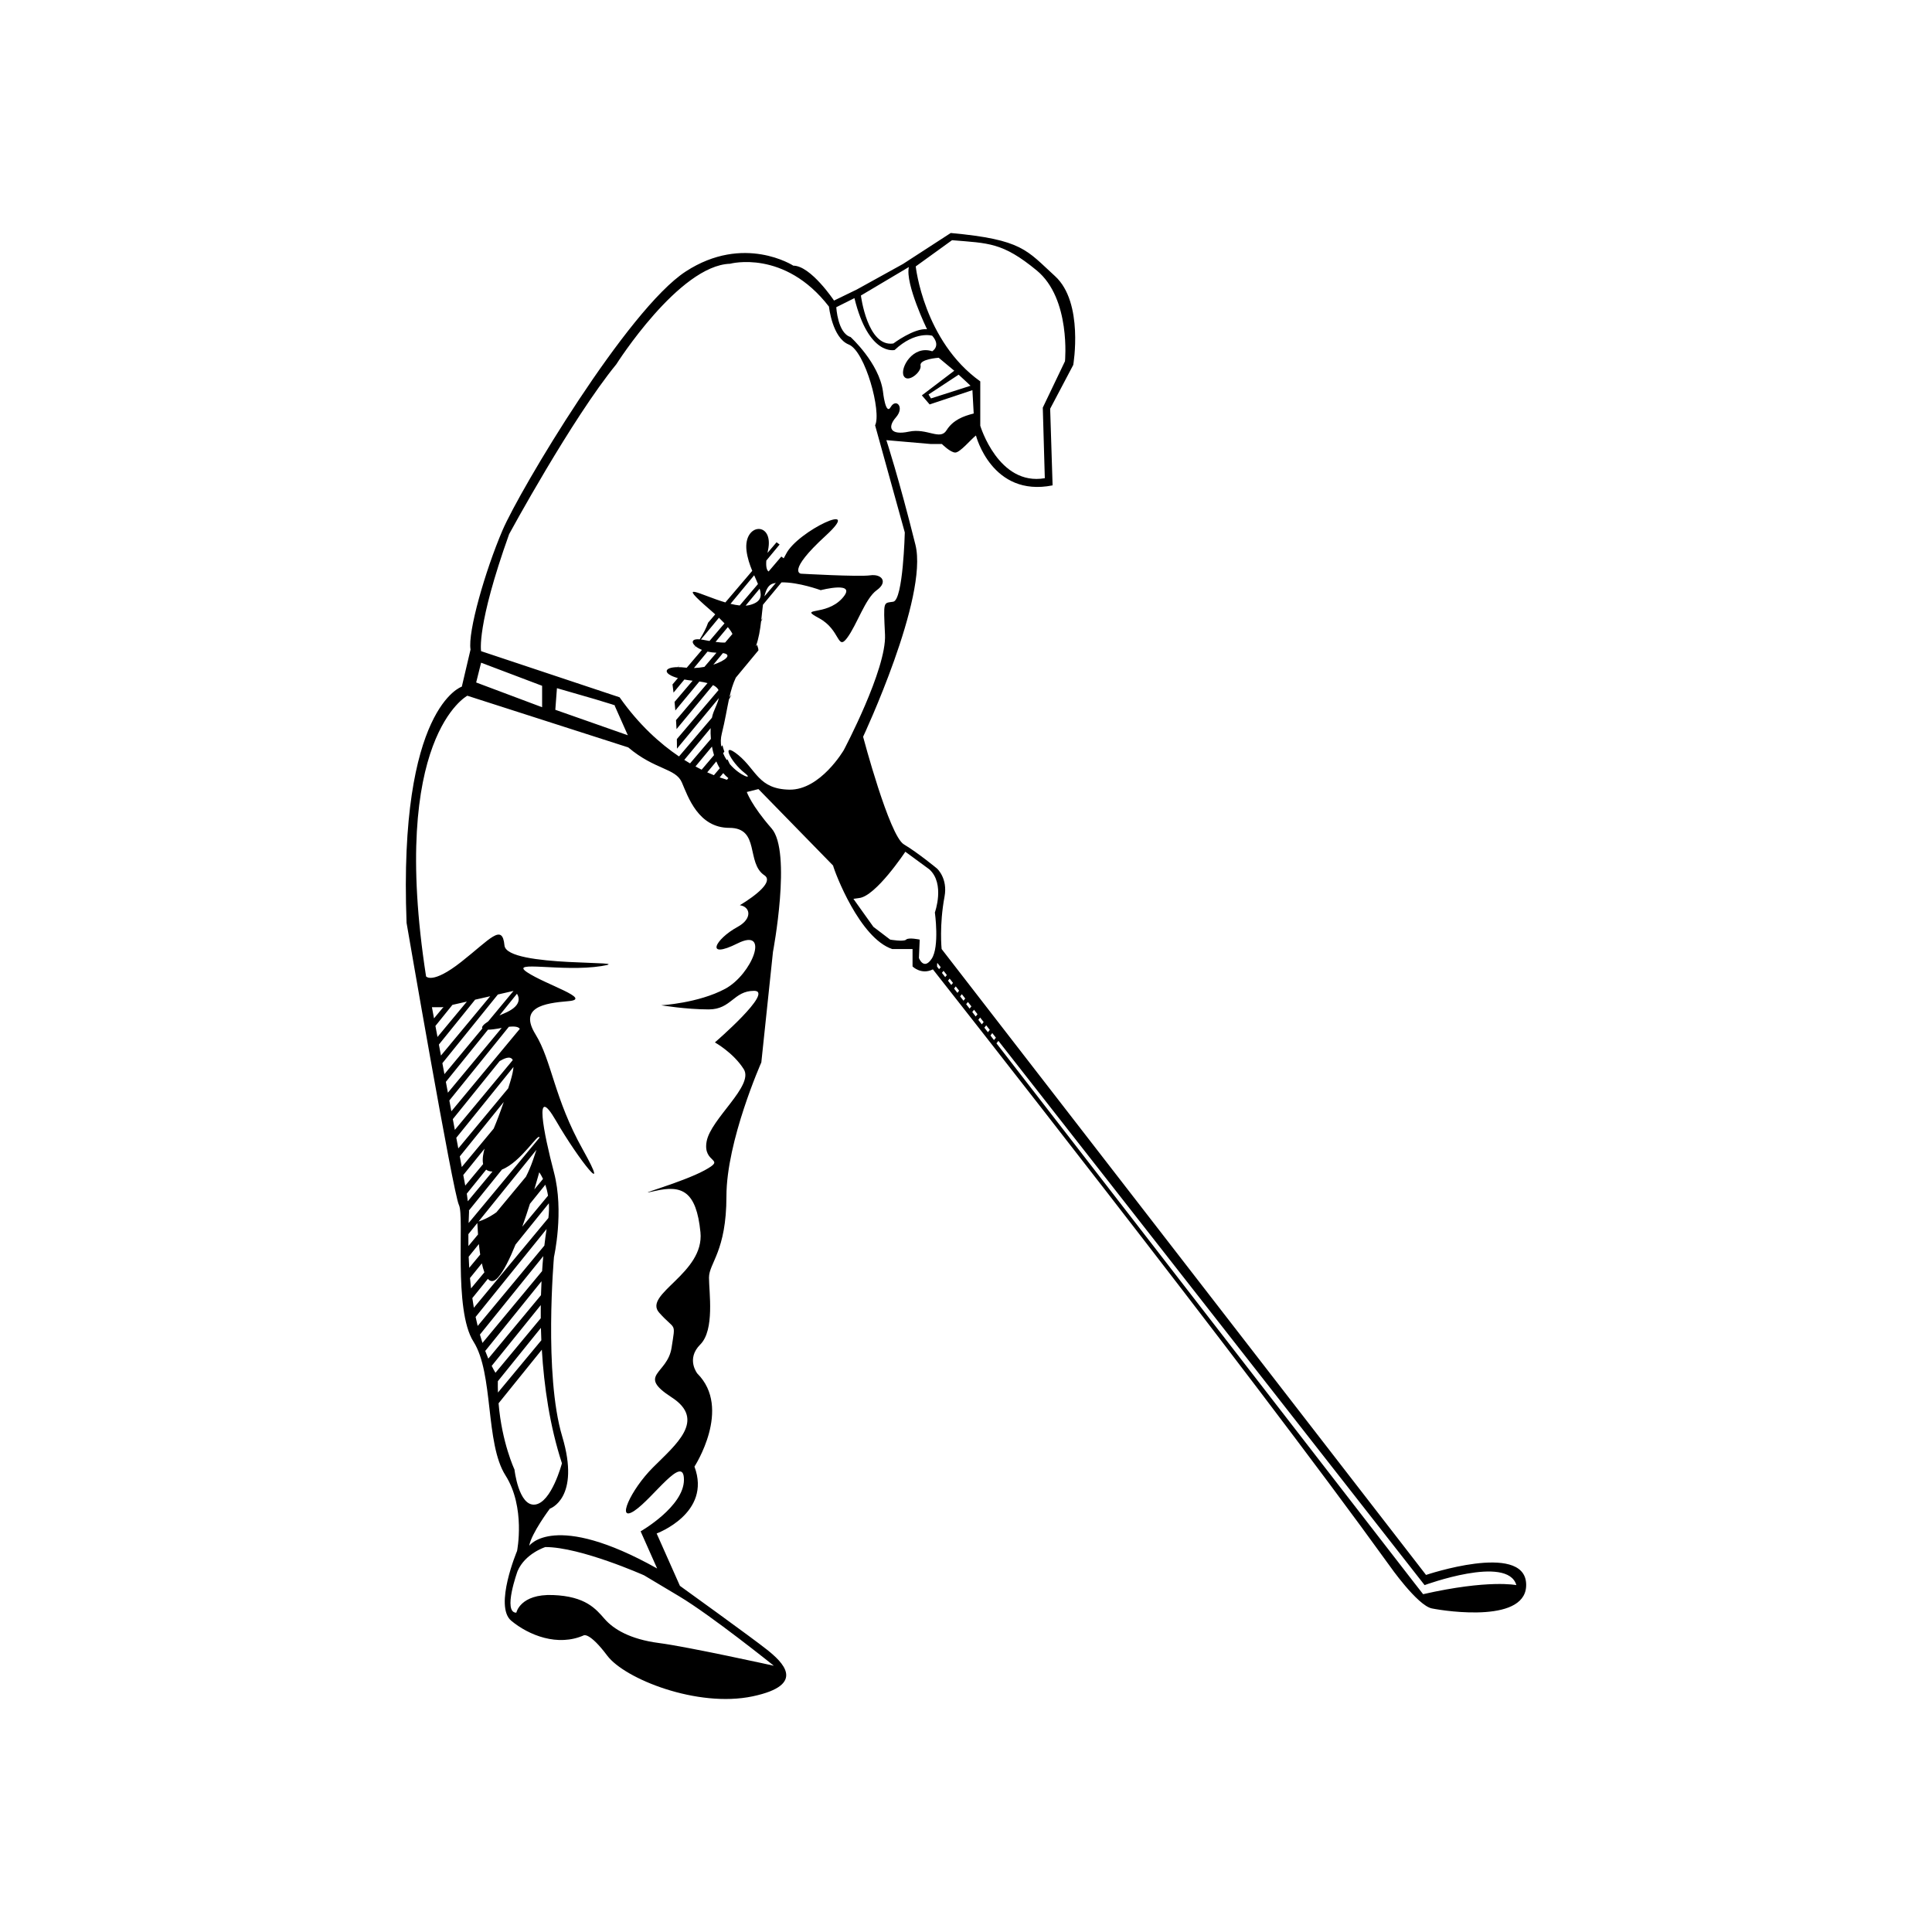 <?xml version="1.0" encoding="utf-8"?>
<!-- Generator: Adobe Illustrator 16.0.0, SVG Export Plug-In . SVG Version: 6.00 Build 0)  -->
<!DOCTYPE svg PUBLIC "-//W3C//DTD SVG 1.1//EN" "http://www.w3.org/Graphics/SVG/1.1/DTD/svg11.dtd">
<svg version="1.1" id="Layer_1" xmlns="http://www.w3.org/2000/svg" xmlns:xlink="http://www.w3.org/1999/xlink" x="0px" y="0px"
	 width="864px" height="864px" viewBox="0 0 864 864" enable-background="new 0 0 864 864" xml:space="preserve">
<g>
	<path d="M682.477,707.897c-1.303-18.208-44.748-3.579-44.748-3.579L421.1,424.409c0,0-1.114-10.564,1.294-23.414
		c1.543-8.222-3.355-12.577-3.355-12.577s-8.339-6.927-14.846-10.828c-6.507-3.893-18.21-48.114-18.21-48.114
		s29.253-62.364,23.406-85.826c-7.464-29.995-13.005-46.811-13.005-46.811l19.94,1.731h4.897c0,0,3.812,3.811,5.98,3.811
		c2.178,0,7.071-5.996,9.249-7.628c0,0,7.059,27.752,34.275,22.308l-1.09-34.275l10.326-19.578c0,0,4.8-27.909-8.149-39.718
		c-12.699-11.562-14.464-16.338-46.633-19.291l-21.368,13.855l-20.674,11.43l-10.161,4.933c0,0-10.399-15.611-18.201-15.611
		c0,0-22.111-14.309-48.114,2.606c-26.011,16.906-74.124,97.53-81.934,115.73c-7.793,18.21-15.604,45.525-14.3,53.326l-3.901,16.602
		c0,0-28.385,9.096-24.708,105.636c0,0,20.808,120.931,23.406,126.142c2.606,5.196-2.598,46.812,6.506,61.112
		c9.097,14.3,5.205,45.523,14.31,59.824c9.097,14.3,5.196,33.812,5.196,33.812s-10.409,24.708-2.607,31.207
		c7.812,6.497,20.808,11.712,32.519,6.497c0,0,2.597-1.303,10.408,9.104c7.793,10.41,40.304,23.406,65.011,18.211
		c24.708-5.212,13.005-15.604,6.506-20.814c-6.506-5.197-39.008-28.602-39.008-28.602l-10.408-23.423c0,0,24.7-9.086,16.907-29.904
		c0,0,16.906-26.012,1.295-41.613c0,0-5.197-6.499,1.311-12.998c6.499-6.497,3.893-23.405,3.893-29.921
		c0-6.497,7.801-11.692,7.801-36.401c0-24.707,15.603-59.824,15.603-59.824l5.205-49.412c0,0,8.494-44.832-0.618-55.231
		c-9.097-10.408-11.084-16.288-11.084-16.288l5.204-1.302l33.375,34.185c0.845,3.277,11.939,32.502,26.434,37.341h9.111v7.793
		c0,0,3.893,3.91,9.097,1.303c0,0,140.444,178.165,204.16,266.592c0,0,12.486,17.896,18.985,19.198
		C646.834,720.6,683.781,726.108,682.477,707.897z M425.751,107.417c16.408,1.385,22.544,0.907,37.882,13.533
		c15.34,12.626,12.636,40.592,12.636,40.592l-9.929,20.75l0.906,31.562c-20.75,3.603-28.865-23.456-28.865-23.456v-19.842
		c-25.265-18.044-28.86-51.412-28.86-51.412L425.751,107.417z M434.027,172.511l-17.695,5.666l-1.072-1.773l13.451-8.849
		C430.683,169.328,434.027,172.511,434.027,172.511z M406.452,119.417c-1.731,7.529,8.115,27.817,8.115,27.817
		c-5.79-0.578-15.06,6.375-15.06,6.375c-11.603,1.74-14.506-21.45-14.506-21.45L406.452,119.417z M382.107,133.321
		c6.375,26.085,17.979,23.199,17.979,23.199c9.271-8.701,16.807-6.383,16.807-6.383c4.059,4.634,0,6.952,0,6.952
		c-8.691-2.895-14.497,7.546-12.758,11.018c1.741,3.472,8.123-1.74,7.547-4.643c-0.586-2.895,8.105-3.472,8.105-3.472l6.961,5.798
		l-14.49,11.018l3.48,4.058l19.129-6.383l0.577,10.441c-4.638,1.163-9.272,2.894-12.177,7.538c-2.895,4.635-8.7-1.163-16.815,0.577
		c-8.115,1.74-9.854-1.74-5.797-6.383c4.065-4.634,0-8.692-2.318-4.634c-2.317,4.066-3.471-6.96-3.471-6.96
		c-1.74-12.75-14.499-24.345-14.499-24.345c-5.79-1.74-6.375-13.336-6.375-13.336L382.107,133.321z M193.167,450.457l0.024-0.032
		h4.586l0.577-0.133l-4.264,5.13L193.167,450.457z M194.726,458.803l7.596-9.418l6.465-1.468l-13.137,15.817L194.726,458.803z
		 M196.276,467.133l16.197-20.072l6.747-1.535l-22.027,26.523L196.276,467.133z M197.835,475.463l24.808-30.714l7.01-1.614
		l-11.324,13.64c-2.127,1.369-3.125,2.507-2.615,3.15l-16.963,20.437L197.835,475.463z M231.194,444.403
		c1.196,1.93,1.954,5.593-5.74,8.793c-0.734,0.313-1.418,0.609-2.086,0.907L231.194,444.403z M199.394,483.809l18.828-23.322
		c1.418-0.017,3.431-0.265,6.136-0.793l-24.056,28.965L199.394,483.809z M200.953,492.139l26.612-32.956
		c2.871-0.313,4.372,0.065,4.883,0.939l-30.597,36.849L200.953,492.139z M236.993,538.337l6.885-8.525
		c0.47,1.385,0.9,3.017,1.204,4.897l-11.513,13.873C234.815,545.068,235.969,541.556,236.993,538.337z M221.991,542.148
		c-3.703,2.64-6.763,3.745-7.975,4.106l25.879-32.048c-0.404,1.253-0.898,2.739-1.517,4.52c-0.957,2.772-2.037,5.277-3.183,7.522
		L221.991,542.148z M238.963,531.906c1.361-4.585,2.186-7.653,2.186-7.653s0.783,1.039,1.691,2.969L238.963,531.906z
		 M209.563,546.948c0.048-1.684,0.114-3.396,0.206-5.146l-0.059-0.479l14.787-18.308c8.636-3.398,16.536-16.956,16.758-14.234
		L209.563,546.948z M202.503,500.484l20.948-25.963c1.501-0.841,4.75-2.755,5.864-0.443l-25.905,31.206L202.503,500.484z
		 M204.952,513.581l-0.891-4.767l25.574-31.671c-0.124,1.568-0.544,3.679-1.41,6.5c-0.322,1.071-0.635,2.079-0.957,3.067
		L204.952,513.581z M205.621,517.143l19.652-24.328c-1.723,5.03-3.241,8.956-4.495,11.908l-14.268,17.171L205.621,517.143z
		 M207.179,525.473l9.518-11.777c-0.487,1.7-1.122,4.604-0.644,6.895l-7.992,9.616L207.179,525.473z M208.845,534.411l-0.107-0.593
		l8.684-10.754c0.659,0.527,1.575,0.843,2.812,0.857l-11.036,13.295L208.845,534.411z M209.463,551.912l4.007-4.98
		c0.042,0.858,0.125,2.737,0.298,5.131l-4.297,5.178C209.447,555.51,209.438,553.728,209.463,551.912z M209.596,562.007l4.561-5.657
		c0.156,1.535,0.354,3.134,0.593,4.702l-4.907,5.92C209.744,565.372,209.661,563.707,209.596,562.007z M210.181,571.541l5.303-6.563
		c0.322,1.467,0.702,2.836,1.138,4.007l-5.97,7.19C210.478,574.675,210.321,573.125,210.181,571.541z M211.228,580.514l6.953-8.61
		c1.179,1.369,2.663,1.468,4.511-0.576c2.564-2.838,5.302-8.412,7.851-14.746l14.911-18.473c0.115,1.996,0.083,4.188-0.206,6.581
		l-33.334,40.146C211.674,583.451,211.442,581.997,211.228,580.514z M212.696,588.942l31.744-39.322
		c-0.331,2.062-0.668,4.553-0.999,7.422l-29.821,35.925C213.298,591.68,212.992,590.345,212.696,588.942z M214.625,596.827
		l28.337-35.083c-0.198,2.077-0.379,4.321-0.527,6.696l-26.68,32.129C215.376,599.398,214.997,598.146,214.625,596.827z
		 M217.001,604.149l25.17-31.172c-0.099,2.011-0.181,4.088-0.239,6.232l-23.561,28.371
		C217.933,606.542,217.471,605.403,217.001,604.149z M219.888,610.83l21.944-27.183c-0.016,1.914-0.016,3.876,0,5.873
		l-20.263,24.395C221.108,613.156,220.531,612.133,219.888,610.83z M222.634,617.69l19.265-23.865
		c0.042,1.831,0.116,3.678,0.19,5.558l-19.405,23.372C222.626,621.104,222.601,619.425,222.634,617.69z M230.073,657.162
		c0,0-5.649-11.958-7.109-29.606l19.347-23.967c0.981,16.362,3.554,34.144,8.99,50.802c0,0-4.619,17.534-11.999,18.457
		C231.92,673.772,230.073,657.162,230.073,657.162z M346.059,744.928c0,0-38.39-8.478-51.371-10.161
		c-12.981-1.698-20.321-6.219-24.271-10.737c-3.951-4.504-8.471-10.161-23.15-10.722c-14.671-0.56-16.362,7.899-16.362,7.899
		c-6.218,0,0.562-18.62,0.562-18.62c3.381-7.9,12.42-10.739,12.42-10.739c15.801,0,44.162,12.651,44.162,12.651
		s6.582,3.942,15.678,9.369C318.134,722.479,346.059,744.928,346.059,744.928z M341.854,391.446
		c4.11,2.742-3.552,8.881-10.986,13.37c4.724,0.68,5.758,6.007-1.013,9.698c-10.152,5.534-14.771,14.753,0,7.373
		c14.754-7.373,6.458,13.847-5.542,20.307c-11.991,6.449-28.601,7.373-28.601,7.373s11.075,1.848,21.228,1.848
		c10.144,0,11.067-8.312,20.296-8.312c9.229,0-17.533,23.073-17.533,23.073s8.304,4.619,12.923,11.991
		c4.61,7.391-14.771,22.137-16.618,32.297c-1.848,10.144,9.237,7.372-0.924,12.914c-10.136,5.542-34.135,11.991-22.135,9.221
		c11.991-2.772,18.449,0,20.296,18.457c1.839,18.457-25.838,27.678-18.457,35.973c7.381,8.314,7.381,3.695,5.542,15.688
		c-1.848,11.991-15.687,11.991,0,22.152c15.678,10.143,1.839,21.21-8.305,31.37c-10.152,10.143-16.602,24.907-8.297,19.365
		c8.297-5.525,22.136-25.832,22.136-13.84c0,11.99-19.373,23.058-19.373,23.058l7.382,16.612
		c-46.134-25.83-57.202-10.146-57.202-10.146c0.923-5.542,9.228-16.609,9.228-16.609s13.83-4.601,5.526-32.295
		c-8.296-27.677-3.687-80.26-3.687-80.26s4.61-20.289,0-37.822c-4.61-17.534-9.228-40.592,0.924-23.076
		c10.145,17.534,24.915,35.991,12,12.916c-12.923-23.059-13.839-39.669-21.22-51.643c-7.381-12.009,3.687-13.856,14.754-14.778
		c11.076-0.925-10.144-7.373-18.449-12.912c-8.305-5.533,15.678,0,33.219-2.771c17.525-2.771-42.439,0.923-43.363-9.228
		c-0.932-10.145-6.457-2.763-19.373,7.381c-12.922,10.157-15.694,6.46-15.694,6.46c-16.601-107.017,18.457-125.515,18.457-125.515
		l71.956,23.108c12,10.152,21.22,9.228,23.991,15.686c2.771,6.457,7.381,20.296,21.22,20.296
		C340.006,370.227,333.548,385.912,341.854,391.446z M212.944,305.207l2.21-8.842l27.282,10.326v9.583L212.944,305.207z
		 M280.767,328.81l-32.427-11.39l0.726-9.665c30.968,8.839,25.805,7.784,25.805,7.784L280.767,328.81z M317.92,330.442
		l-9.328,10.953c-0.849-0.495-1.699-1.005-2.573-1.567l11.786-14.21C317.731,327.152,317.772,328.776,317.92,330.442z
		 M330.811,270.774c-1.312-0.14-2.714-0.396-4.124-0.742l10.581-12.766c0.609,1.394,1.211,2.705,1.698,3.917L330.811,270.774z
		 M339.718,263.271c1.072,3.48,0.545,5.971-4.404,7.29c-0.57,0.165-1.205,0.239-1.873,0.28L339.718,263.271z M327.553,283.5
		l-3.283,3.859c-1.27,0.042-2.753-0.091-4.272-0.298l5.493-6.614C326.481,281.637,327.157,282.659,327.553,283.5z M317.285,286.65
		c-1.187-0.207-2.334-0.42-3.332-0.609c-0.189-0.025-0.33-0.033-0.494-0.05l8.058-9.723c0.939,0.899,1.771,1.74,2.482,2.49
		L317.285,286.65z M316.411,291.393c1.195,0.28,2.524,0.461,3.992,0.512l-5.394,6.333c-1.501,0.272-3.084,0.461-4.684,0.511
		L316.411,291.393z M323.289,292.069c4.314,0.602,1.254,3.373-4.271,5.163L323.289,292.069z M319.265,346.672
		c-0.948-0.379-1.938-0.8-2.985-1.278l4.057-4.891c0.453,1.081,0.956,2.12,1.542,3.084L319.265,346.672z M323.429,345.74
		c0.694,0.825,1.46,1.592,2.294,2.243l-0.619,0.735c-0.908-0.264-2.004-0.61-3.274-1.056L323.429,345.74z M313.78,344.207
		c-0.899-0.446-1.814-0.916-2.763-1.436l7.373-8.897c0.239,1.302,0.544,2.572,0.924,3.834L313.78,344.207z M327.817,349.419
		l0.023-0.042c0.043,0.025,0.076,0.049,0.108,0.075C327.949,349.452,327.899,349.443,327.817,349.419z M353.012,353.139
		c-13.839-0.255-14.746-8.849-22.844-15.48c-8.116-6.639-3.687,2.944,2.952,8.107c4.082,3.175-2.169,1.312-6.722-4.025
		c-0.017-0.016-0.025-0.024-0.025-0.041c-0.396-0.725-0.734-1.436-1.063-2.145l-0.306,0.363c-0.635-0.948-1.188-1.979-1.625-3.076
		l0.552-0.685c-0.346-0.981-0.611-1.946-0.841-2.887l-0.536,0.628c-0.306-1.799-0.289-3.744,0.239-5.823
		c1.468-5.905,2.243-10.845,3.191-15.29c0.388-0.734,0.792-1.452,1.212-2.154l-0.989,1.164c0.7-3.117,1.55-5.963,2.845-8.734
		l10.127-12.222c-0.026-0.495-0.099-0.99-0.29-1.469c-0.131-0.329-0.23-0.667-0.322-1.006l-0.527,0.619
		c1.271-3.414,1.889-7.314,2.327-11.108c0.229-0.47,0.469-0.933,0.716-1.378l-0.643,0.768c0.272-2.375,0.486-4.701,0.759-6.82
		l8.289-9.996c7.546-0.19,17.541,3.48,17.541,3.48s16.948-4.429,9.583,3.678c-7.381,8.115-19.917,3.695-10.325,8.849
		c9.583,5.171,8.106,14.754,12.536,8.849c4.42-5.896,8.106-17.698,13.27-21.375c5.163-3.687,2.21-7.373-2.944-6.64
		c-5.171,0.734-30.967-0.733-30.967-0.733s-6.631-0.734,11.05-16.964c17.706-16.214-12.527-2.201-17.682,8.115
		c-0.354,0.701-0.717,1.361-1.073,1.979l-1.063-0.792l-5.691,6.68c-0.826-0.536-1.246-2.103-1.014-4.891l5.938-7.167l-1.361-1.015
		l-4.049,4.758c0.066-0.346,0.107-0.659,0.189-1.022c2.952-13.278-11.051-12.544-9.582,0c0.396,3.274,1.435,6.309,2.565,9.047
		l-12.025,14.127c-11.373-3.348-22.555-10.259-6.754,3.365c0.799,0.684,1.525,1.327,2.219,1.963l-3.184,3.743
		c-0.75,2.153-1.955,4.619-3.727,7.431c-3.489-0.346-3.926,1.303-2.013,2.985c-0.255,0.363-0.502,0.718-0.775,1.081l0.85-1.015
		c0.685,0.586,1.674,1.162,2.912,1.666l-6.812,8c-0.182-0.024-0.355-0.024-0.536-0.058c-1.263-0.157-2.359-0.215-3.357-0.215
		l0.948-1.146c-0.338,0.371-0.702,0.758-1.056,1.138c-6.4,0.017-6.82,2.994,0.058,4.899l-2.408,2.837
		c0.148,1.056,0.305,2.285,0.462,3.654l4.849-5.856c1.105,0.215,2.326,0.388,3.687,0.536l-8.083,9.484
		c0.124,1.222,0.239,2.5,0.355,3.835l10.746-12.973c1.41,0.206,2.614,0.445,3.645,0.726l-14.085,16.552
		c0.082,1.304,0.148,2.655,0.222,4.033l16.313-19.694c1.279,0.626,2.062,1.377,2.475,2.227l-18.639,21.913
		c0.033,1.41,0.05,2.837,0.05,4.288l18.753-22.63c-0.453,1.839-1.451,3.959-2.399,6.301c-0.289,0.726-0.52,1.583-0.717,2.507
		l-14.73,17.302c-8.378-5.666-17.854-14.069-26.563-26.448l-30.967-10.318l-30.968-10.317c0,0-2.21-11.067,12.536-52.352
		c0,0,28.016-51.602,47.916-75.931c0,0,28.015-44.237,50.876-44.971c0,0,24.319-6.639,44.236,19.166c0,0,1.46,14.012,8.851,16.956
		c7.371,2.952,14.736,30.234,11.784,36.131l13.278,47.915c0,0-0.743,30.225-5.163,30.968c-4.429,0.734-4.429-0.743-3.687,14.745
		c0.733,15.471-18.433,51.602-18.433,51.602S366.867,353.386,353.012,353.139z M341.854,266.701c0.676-2.97,1.757-5.106,3.793-5.725
		c0.42-0.114,0.866-0.221,1.319-0.296L341.854,266.701z M347.461,253.918l1.271-1.518
		C348.294,252.986,347.882,253.481,347.461,253.918z M416.654,428.755c-3.571,5.369-5.715-0.346-5.715-0.346l0.362-8.213
		c0,0-5.006-1.081-6.078,0c-1.071,1.072-7.142,0-7.142,0l-7.505-5.715l-8.924-12.51l2.49-0.355
		c7.505-0.717,20.726-20.716,20.726-20.716l10.713,7.86c7.15,6.424,2.498,19.289,2.498,19.289S420.225,423.403,416.654,428.755z
		 M419.97,433.439l-0.898-1.163V430.9l0.173-0.215l1.451,1.856L419.97,433.439z M422.699,436.964l-1.459-1.891l0.717-0.908
		l1.484,1.881L422.699,436.964z M425.429,440.478l-1.476-1.896l0.733-0.939l1.493,1.914L425.429,440.478z M428.158,444.009
		l-1.493-1.931l0.759-0.957l1.502,1.931L428.158,444.009z M430.88,447.521l-1.508-1.947l0.766-0.973l1.525,1.948L430.88,447.521z
		 M433.615,451.051l-1.54-1.979l0.784-0.99l1.562,1.98L433.615,451.051z M436.336,454.582l-1.534-2.014l0.791-1.006l1.551,1.996
		L436.336,454.582z M439.073,458.095l-1.565-2.029l0.807-1.022l1.584,2.013L439.073,458.095z M441.795,461.608l-1.584-2.029
		l0.825-1.057l1.602,2.047L441.795,461.608z M444.517,465.137l-1.584-2.062l0.825-1.072l1.616,2.062L444.517,465.137z
		 M636.427,712.928l-4.569-5.855L445.621,466.573l0.875-1.09l190.591,243.388c0,0,37.126-13.69,41.037,0
		C678.124,708.871,665.754,706.266,636.427,712.928z"/>
</g>
</svg>
